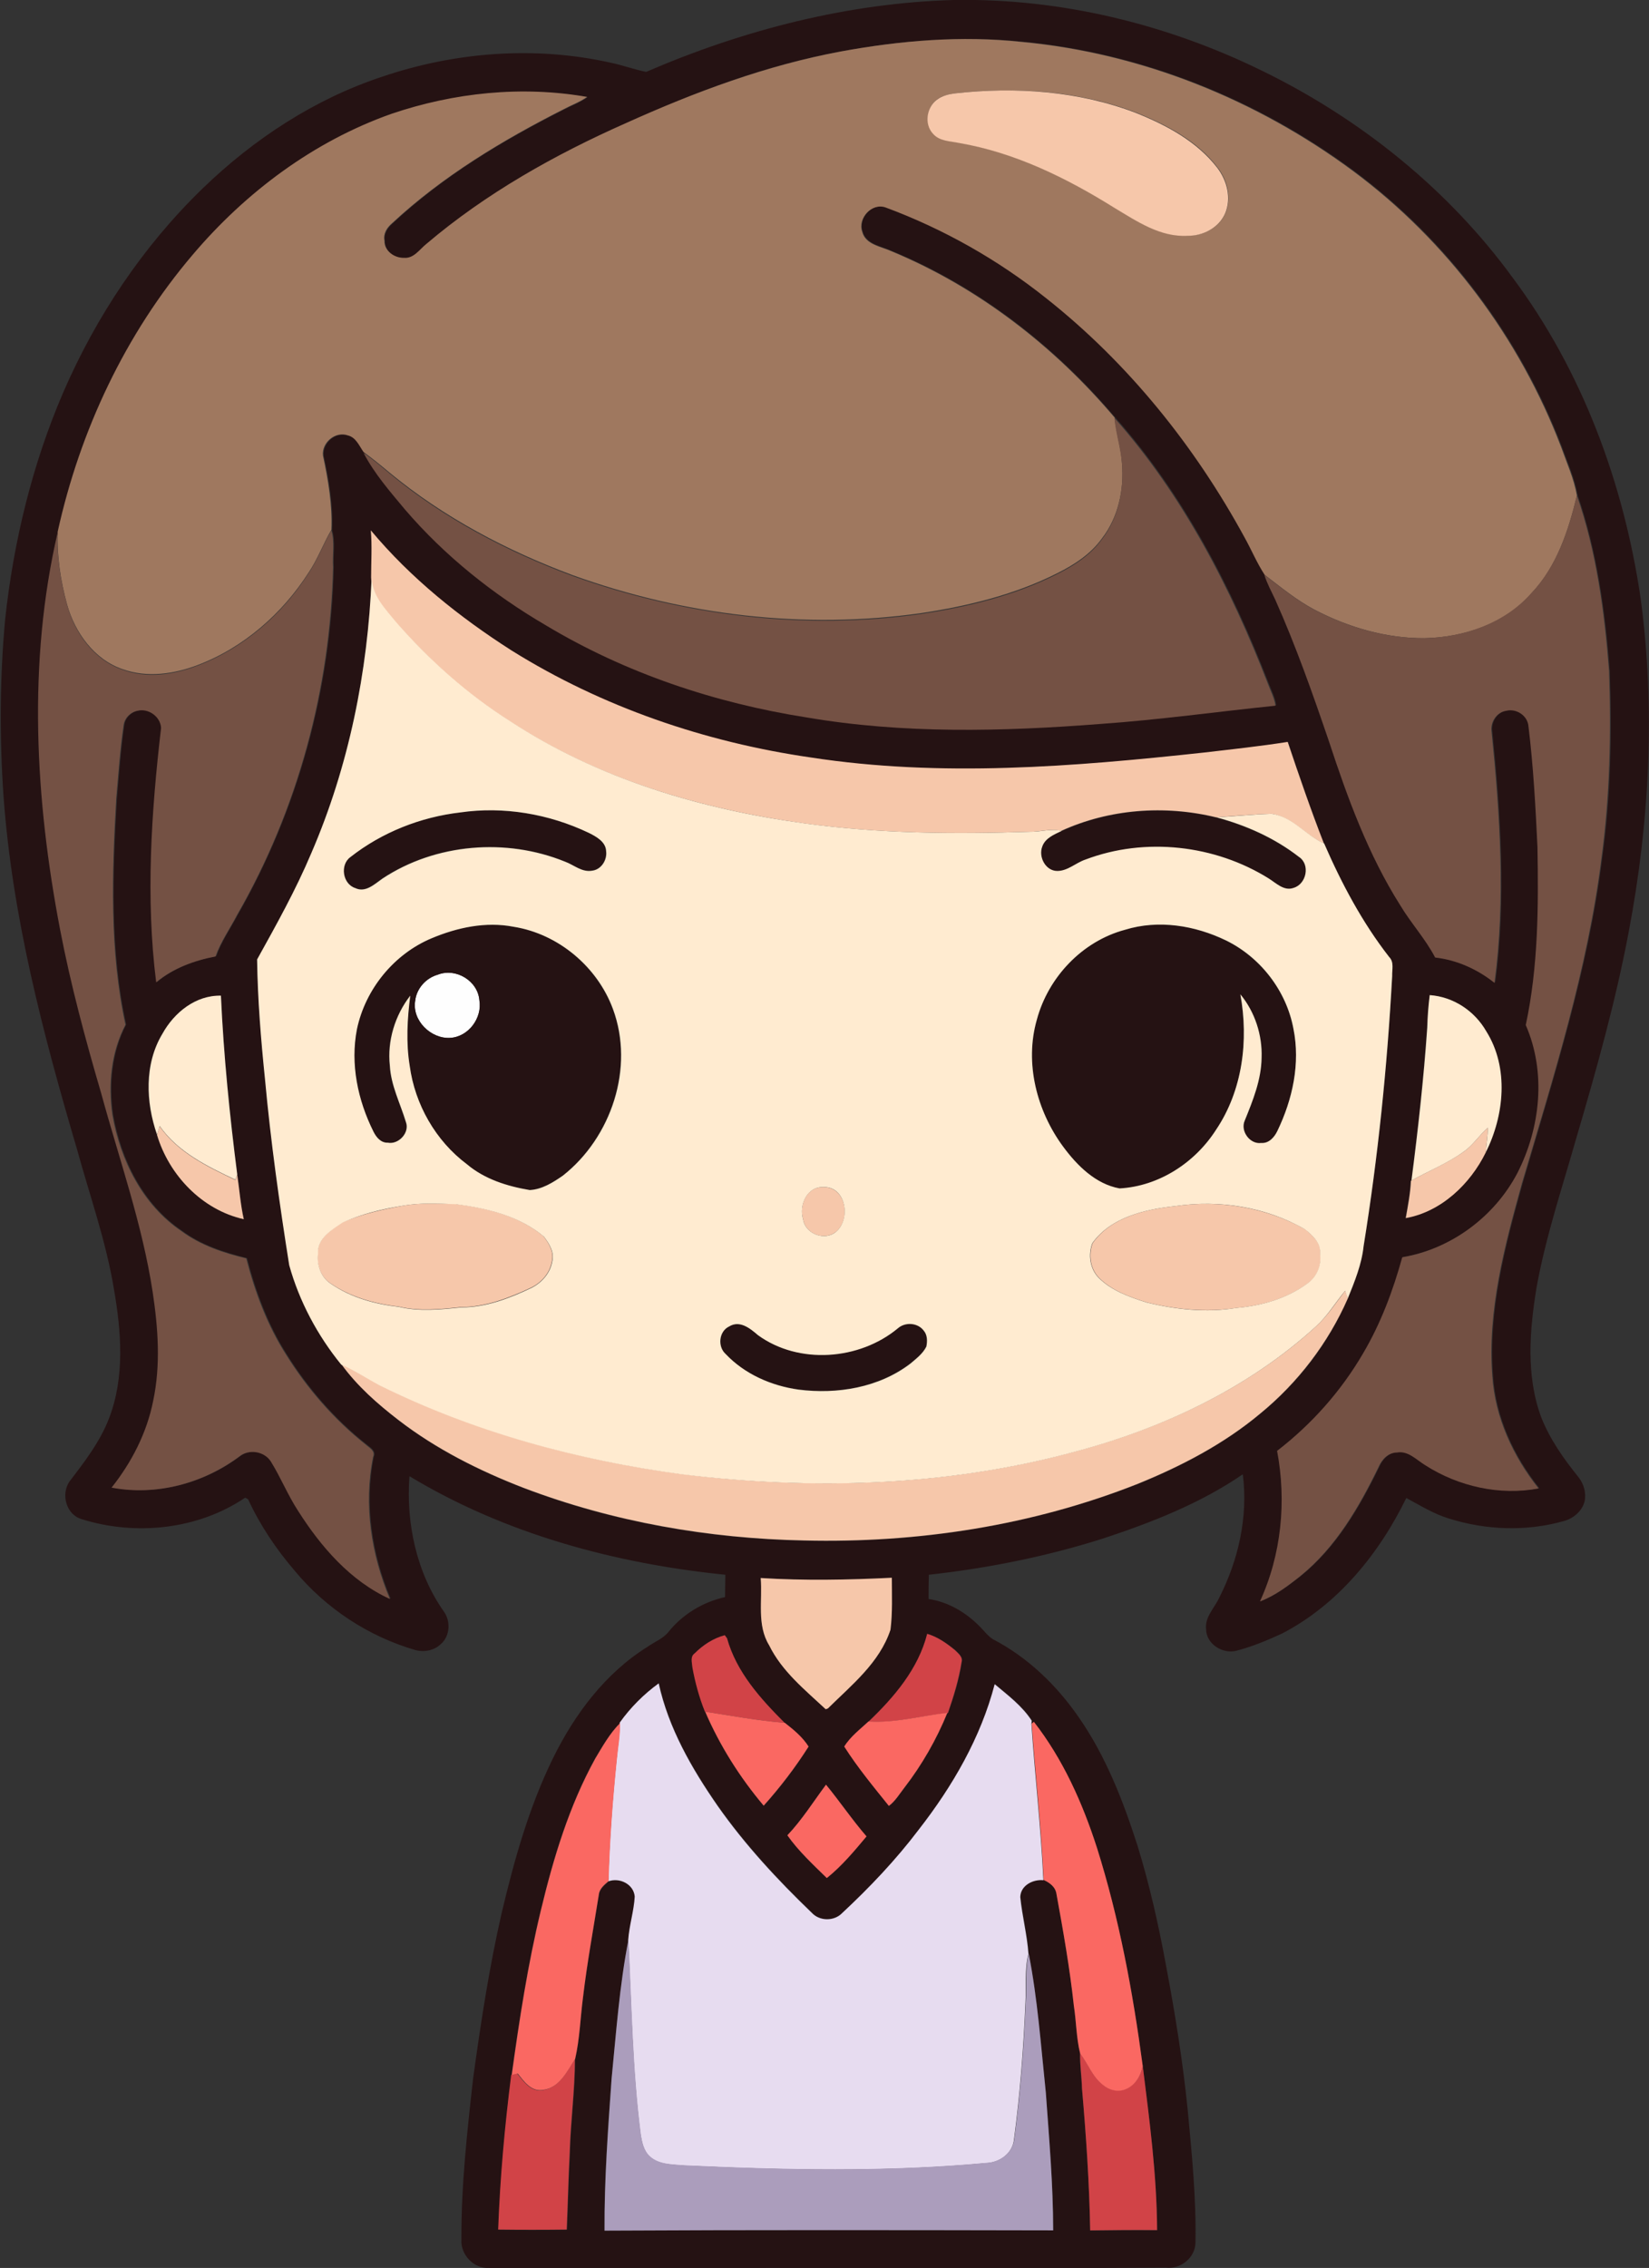 <?xml version="1.0" encoding="iso-8859-1"?>
<!-- Generator: Adobe Illustrator 19.2.0, SVG Export Plug-In . SVG Version: 6.00 Build 0)  -->
<svg version="1.1" id="Layer_1" xmlns="http://www.w3.org/2000/svg" xmlns:xlink="http://www.w3.org/1999/xlink" x="0px" y="0px"
	 viewBox="0 0 606.1 833" enable-background="new 0 0 606.1 833" xml:space="preserve">
<rect x="0" y="0" width="606.1" height="833" fill="#333333" stroke="none"/>
<path fill="#FEFEFE" d="M160.9,358c6.7-2.7,14.7,2.3,15.3,9.4c1.1,6.5-4,13.4-10.7,13.8c-7.1,0.4-14.1-6.4-12.9-13.6
	C153.1,363.1,156.6,359.2,160.9,358z"/>
<g>
	<g>
		<path fill="#251213" d="M237.5,26.4C273.2,11,311.6,1.1,350.5,0c39.2-0.7,78.3,8.8,113.4,26c36.1,17.6,68.4,43.5,92.1,76
			c25.6,34.3,40.8,75.5,47,117.6c5.5,40.8,3.3,82.5-4.4,122.9c-4.8,25.4-11.8,50.3-19.1,75.1c-5.2,18.3-11.3,36.4-14.7,55.1
			c-2.6,15.8-4,32.6,1.7,47.9c3.2,8.1,8.3,15.3,13.8,22.1c1.9,2.5,2.8,5.8,2.1,8.8c-0.9,3.6-4.2,6.3-7.7,7.2
			c-13.8,3.9-28.7,3.3-42.3-1c-5.5-1.7-10.5-4.8-15.5-7.5c-10,20.5-25.2,39.2-45.7,49.8c-5.4,2.5-11,4.8-16.7,6.3
			c-5.1,1.3-11.1-2.4-11.2-7.9c-0.5-4.5,3.1-7.8,4.8-11.5c7.1-13.9,10.7-29.8,8.7-45.4c-15.6,10.7-33.5,17.7-51.4,23.6
			c-20.8,6.6-42.3,10.9-64,13.3c-0.1,3-0.1,5.9-0.1,8.9c7.4,1.1,14,5.1,19.1,10.4c1.5,1.5,2.8,3.3,4.6,4.4
			c12.7,6.6,23.3,16.8,31.4,28.5c10,14.3,16.4,30.8,21.7,47.3c4.4,14.3,7.7,28.9,10.4,43.6c3.4,17.9,6.3,35.9,8.1,54
			c1.5,16,3.1,32,2.8,48.1c0,5.5-5.3,9.9-10.8,9.3c-64.3,0.4-128.6-0.1-193,0.2c-18.6,0-37.3,0-55.9-0.1
			c-5.6,0.3-10.5-4.9-10.1-10.5c-0.1-19.8,2.1-39.5,4.3-59.1c2.8-20.4,5.9-40.7,10.5-60.8c4.6-19.4,10-38.7,18.8-56.7
			c8-16.3,19.3-31.4,34.9-41.1c2.5-1.8,5.6-2.9,7.6-5.4c5.2-6.5,12.7-11,20.8-12.8c0-2.7,0.1-5.5,0.1-8.2
			c-40.5-4.1-81-15-116.1-36.2c-1.3,17.3,2.6,35.5,12.7,49.8c2.5,3.5,2.2,8.9-1.1,11.8c-2.4,2.4-6.1,3.1-9.3,2.3
			c-17.3-5-33-15.3-44.5-29.2c-6.8-7.9-12.7-16.7-17.1-26.2c-0.3-0.2-0.8-0.5-1.1-0.6c-17.3,11.7-40.2,14.1-60,7.9
			c-5.7-1.6-7.8-9-4.6-13.8c5.6-7.3,11.3-14.7,14.6-23.3c5.8-15.1,4.5-31.7,1.8-47.3c-2.9-17.6-8.9-34.4-13.6-51.5
			c-12.5-42.4-23.8-85.4-27-129.6c-1.5-21.6-1.4-43.5,0.6-65.1c3.1-28.6,10-57,21.4-83.4c12.1-27.9,29.3-53.6,51.2-74.8
			c18.7-18.1,41.1-32.8,65.9-41c26.8-9.1,56.1-11.4,83.9-5.2C228.7,23.9,233,25.5,237.5,26.4z M309.1,18.9
			c-27.4,5-53.6,14.8-78.8,26.4c-26.2,11.6-51.5,25.8-73.4,44.4c-2.5,2-4.6,5.4-8.2,5.1c-3.6,0.2-7.3-2.5-7.2-6.3
			c-0.5-2.6,1-4.8,2.8-6.4c18.5-17.3,40.5-30.5,63.1-41.9c2.9-1.5,5.9-2.6,8.6-4.5c-24-4.1-48.9-1.6-71.9,6.2
			c-28.6,10.1-53.6,28.8-73.1,51.8c-24.7,29.1-41.4,64.6-49.6,101.7c-11.1,47.9-8.3,98,0.9,146c3.9,20.3,9.3,40.3,15.2,60.1
			c6.6,24.2,15.2,48,18.9,72.9c2,13.2,3,26.8,0.2,40c-2.3,11.8-7.9,22.6-15.3,31.9c16.3,3.2,33.7-1.5,46.9-11.4
			c3.6-2.8,9.3-2,11.7,1.9c3.6,5.9,6.2,12.4,10,18.1c8.3,13.2,19.2,25.8,33.7,32.3c-6.9-16.3-9.7-34.7-6.2-52.1
			c1-2.3-1.4-3.5-2.8-4.7c-11.6-9.2-21.4-20.5-29.2-33c-6.9-10.8-11.4-23-14.6-35.3c-8.4-2.1-16.8-4.8-23.8-10
			c-14.3-9.6-22.5-26.1-25.4-42.7c-1.6-11.2-0.5-23,4.8-33.1c-6-27.2-5-55.4-3.4-83c0.8-9,1.4-18,2.7-26.9c0.3-2.6,2.4-4.8,5-5.4
			c4.1-1.2,8.6,2,8.8,6.3c-3.7,30.9-5.8,62.4-1.8,93.4c6.2-5.2,14-8,21.8-9.5c1.9-5.4,5.2-10.1,7.9-15.2
			c22.2-38.7,34.3-83.1,35.3-127.7c-0.3-4.5,0.7-9.2-0.6-13.6c0.4-9.2-1.2-18.4-3.1-27.3c-0.5-4.7,4.5-9.1,9.1-7.4
			c3.1,0.7,4.2,3.8,5.8,6.1c4,7.7,9.8,14.3,15.3,20.9c14.6,17,32.3,31.1,51.6,42.4c29.2,17.6,62.2,28.7,95.9,33.9
			c35.7,6.1,72.1,5.2,108.1,2.4c21.5-1.5,42.9-4.5,64.3-6.7c-0.4-2.9-1.8-5.4-2.8-8.1c-13.6-35.1-31.3-69.3-56.4-97.6
			c-22.2-26.2-50.1-47.9-82-61.1c-3.8-1.8-9.5-2.4-10.8-7.2c-1.7-4.9,3.5-10.7,8.6-8.9c21.3,7.8,41.3,19.2,59.1,33.4
			c30.1,23.8,54.6,54.2,72.9,87.9c2.5,4.5,4.5,9.3,7.3,13.6c1,3.2,2.7,6.1,4,9.1c7.7,17,13.9,34.6,19.8,52.2
			c6.8,20.7,14.4,41.4,26.1,60c4,6.6,9.3,12.4,12.9,19.3c8,1,15.5,4.3,21.8,9.3c4.1-30.7,2-61.8-1.1-92.5c-0.4-3.3,1.9-6.9,5.3-7.4
			c3.8-1.1,8,1.7,8.3,5.7c1.7,14.7,2.5,29.5,3.3,44.3c0.5,21.8,0.3,44-4.3,65.4c7.6,17.3,5.4,37.7-3.1,54.4
			c-8.4,16-24.4,27.9-42.3,30.9c-3.4,12.3-8,24.3-14.4,35.3c-8.1,13.8-18.9,26-31.6,35.8c3.4,18.5,1.6,38.1-6.3,55.3
			c5.5-2.1,10.2-5.7,14.8-9.3c13-10.5,21.6-25.3,28.8-40.1c1.2-2.8,3.6-5.3,6.8-5.3c4.2-0.7,7.2,2.8,10.4,4.7
			c12.2,7.8,27.3,11.2,41.6,8.5c-9.4-11.8-16-26-17-41.2c-1.9-24.1,4.5-47.9,10.9-70.9c11.5-39.2,24.1-78.5,29.2-119.2
			c3.2-22.8,3.6-46,2.8-69c-1.7-21.8-4.7-43.7-11.8-64.4c-1.1-6.2-3.7-11.9-5.8-17.8c-15.3-40.1-42-75.8-76.5-101.4
			c-35.4-26.2-77.9-43.3-121.8-47.4C353.3,13,330.9,14.9,309.1,18.9z M136.3,194.8c0.5,5.8,0.1,11.5,0.3,17.3
			c-1.4,34.7-8.4,69.3-22.1,101.3c-5.7,13.5-12.8,26.3-19.9,39c0.1,14.7,1.4,29.4,2.9,44c2.1,22.9,5.3,45.6,8.9,68.3
			c3.7,13.3,10.3,25.9,19.1,36.5c5.8,7.9,13.3,14.5,21,20.5c13.9,10.7,29.7,18.6,46,24.9c32.8,12.5,68,18.6,103.1,19.3
			c41.7,1,83.7-5.5,122.6-20.8c16.1-6.5,31.7-14.7,45-25.8c13.9-11.3,25.1-25.9,32.2-42.3c2.5-6.2,5.1-12.5,5.8-19.2
			c5.3-32.8,8.7-66,10.5-99.2c-0.1-2.3,0.8-5.1-1.1-7c-9.9-12.7-17.4-27-23.9-41.7c-4.8-12.3-9.1-24.7-13.3-37.3
			c-10.2,1.6-20.5,2.7-30.7,3.9c-48,5.1-96.7,9.2-144.7,1.8c-38.8-5.6-76.6-18.5-109.9-39.3C168.9,226.7,150.9,212.4,136.3,194.8z
			 M59.7,379.7c-6.8,11.1-6.2,25.1-2,37.1c4.4,14.8,16.6,27.6,31.9,31c-1.2-5.4-1.6-10.9-2.4-16.3c-2.7-21.8-5-43.8-6-65.7
			C72,365.5,64,372,59.7,379.7z M525.5,365.5c-0.5,4-0.8,8-1,12c-1.3,18.8-3.3,37.5-5.8,56.1l-0.2,0.1c-0.2,4.6-1.1,9.1-1.9,13.7
			c13-2.3,23.7-12.5,29.4-24.1c6.9-13.6,8.6-31.1,0.2-44.5C542,371.3,534.2,366.2,525.5,365.5z M279.6,579.6
			c0.7,8.2-1.5,17.3,3.1,24.7c4.7,9.6,13.2,16.4,20.8,23.5l0.8-0.3c8.8-8.6,19.1-16.8,23-28.9c0.8-6.3,0.5-12.7,0.5-19.1
			C311.7,580.3,295.6,580.5,279.6,579.6z M255.3,607.3c-1.7,1.3-0.9,3.5-0.7,5.3c1.1,5.5,2.5,11,4.6,16.2
			c5.4,12.5,12.8,24,21.5,34.5c6.1-6.8,11.6-14,16.5-21.7c-2.2-3.5-5.5-6.1-8.7-8.7c-8.9-8.9-17.8-18.7-21.2-31.1
			c-0.2-0.3-0.6-0.9-0.8-1.1C262.2,601.7,258.4,604.2,255.3,607.3z M340.8,600.1c-3.3,12.9-12.1,23.3-21.6,32.2
			c-3.1,2.9-6.8,5.6-8.8,9.2c4.8,7.7,10.7,14.7,16.4,21.8c2.4-1.8,3.9-4.4,5.7-6.7c6.4-8.4,11.8-17.7,15.8-27.5l0.2,0
			c2.1-6,4.1-12.2,5-18.6c0.6-2-1.3-3.3-2.4-4.5C348,603.6,344.6,601.2,340.8,600.1z M227.8,632.7v0.2c-3.7,3.8-6.4,8.5-9.1,13
			c-9.6,17.4-15.3,36.6-20,55.9c-4.8,19.9-7.9,40.2-10.7,60.4c-2.4,18.8-4.1,37.8-4.8,56.8c8.4,0.1,16.8,0.1,25.2,0
			c0.4-9.4,0.6-18.9,1.1-28.3c0.3-11.5,1.9-22.8,1.9-34.3c1.7-7.5,1.9-15.2,2.9-22.7c1.5-12.6,3.8-25.1,5.8-37.6
			c0.3-2.2,2.1-3.7,3.6-5c4.1-1.5,9.3,0.9,9.7,5.6c-0.3,5.4-2.1,10.6-2.4,15.9c-3.3,16.8-4.5,34-6.2,51c-1.4,18.5-2.8,37.1-2.6,55.7
			c54.9-0.3,109.9-0.2,164.9-0.1c0-16.9-1.5-33.7-2.7-50.6c-1.8-17.1-3-34.3-6.3-51.1c-0.5-7-2.3-13.8-3-20.8
			c0.1-4.3,4.7-6.6,8.5-6.2c2.2,1,4.4,2.6,4.7,5.1c2.5,13.6,4.9,27.3,6.4,41.1c0.9,5.8,0.9,11.8,2.3,17.5c-0.2,4.3,0.5,8.6,0.7,13
			c1.5,17.3,2.7,34.7,3,52.1c8.2-0.1,16.4-0.1,24.6-0.1c-0.1-20.3-2.8-40.4-5.3-60.5c-3.6-27-8.6-53.9-16.8-80
			c-5.4-16.5-12.6-32.5-23.2-46.3l-0.8,0.7l0.1-1.2c-3.5-5.4-8.8-9.3-13.6-13.4c-5.1,19.7-15.5,37.5-27.9,53.4
			c-8.4,11.1-18,21.3-28.2,30.7c-3,3-8.3,3.1-11.1-0.1c-12.6-12.1-24.6-25-34.7-39.4c-9.5-13.7-18.1-28.5-21.6-44.9
			C236.7,622.2,231.8,627.1,227.8,632.7z M289.4,674.1c4.1,5.9,9.4,10.7,14.5,15.7c5.5-4.4,10.1-10,14.6-15.3
			c-5.2-6.1-9.8-12.8-14.9-19C298.9,661.7,294.8,668.4,289.4,674.1z"/>
	</g>
	<path fill="#251213" d="M169.2,298.4c16-2.2,32.5,0.6,47.1,7.4c2.8,1.4,6.3,3.3,6.4,6.8c0.4,3.2-1.8,6.7-5.1,7.1
		c-3.8,0.7-6.7-2.1-10-3.3c-21.6-8.8-47.5-6.7-67.1,6.2c-2.9,2-6.1,5.3-10,3.5c-4.6-1.5-5.7-8.5-1.8-11.4
		C140.4,305.6,154.6,300.1,169.2,298.4z"/>
	<path fill="#251213" d="M390.1,305.3c17.7-8.1,38.1-9.6,57-5c10.8,2.9,21.4,7.6,30.3,14.5c4.3,2.8,2.8,10-1.9,11.4
		c-3.5,1.4-6.4-1.6-9.1-3.4c-19.9-12.3-45.5-15.3-67.4-7c-3.5,1.1-6.5,4.1-10.4,4.2c-4.4-0.1-7.1-5.2-5.5-9
		C384.1,307.9,387.4,306.5,390.1,305.3z"/>
	<g>
		<path fill="#251213" d="M158.7,344.6c9.4-3.9,19.9-6.3,30-4.2c16.4,2.6,30.7,14.7,36.5,30.2c8,21.5-0.6,47.2-18.4,61.2
			c-3.6,2.5-7.7,5-12.2,5.3c-8.3-1.4-16.5-4-23.1-9.5c-11.5-8.6-19-22-21-36.1c-1.4-8.5-0.9-17.3,0.2-25.8
			c-5.5,7.3-8.5,16.6-7.5,25.7c0.4,7.3,3.9,13.8,5.9,20.7c1.5,3.9-2.7,8.5-6.7,7.6c-2.5,0-4.2-2-5.2-4c-5.8-11.5-8.6-24.9-6.1-37.7
			C134.2,363.3,144.8,350.4,158.7,344.6z M160.9,358c-4.3,1.2-7.8,5-8.3,9.6c-1.2,7.3,5.8,14.1,12.9,13.6
			c6.7-0.4,11.8-7.3,10.7-13.8C175.7,360.3,167.6,355.4,160.9,358z"/>
	</g>
	<path fill="#251213" d="M413.5,341.5c12.3-3.8,25.7-1.6,37.1,4c12.7,6.2,22.2,18.5,24.8,32.4c2.6,12.7-0.3,26-5.9,37.6
		c-1.1,2.3-3.1,4.6-5.9,4.4c-4.2,0.6-7.8-4.4-6.1-8.2c3-7.4,6.1-15,6.2-23.1c0.4-8.3-2.4-16.9-7.8-23.3c3.1,16.9,0.8,35.3-8.9,49.7
		c-7.7,12.2-21,20.9-35.5,21.6c-8.8-1.6-15.5-8.4-20.7-15.3c-9.7-13.2-14.3-30.8-9.7-46.7C385.2,358.9,397.8,345.7,413.5,341.5z"/>
	<path fill="#251213" d="M268,487.2c3.9-2.4,7.7,0.7,10.5,3.1c15,10.9,37.3,9.3,51.4-2.5c2.6-2.4,7.3-2.2,9.5,0.8
		c1.4,1.6,1.4,3.9,1,5.9c-1.2,2.6-3.6,4.4-5.8,6.2c-11.6,8.9-26.9,11.5-41.2,9.6c-10-1.4-19.8-5.6-26.8-13.1
		C263.7,494.6,264.3,489,268,487.2z"/>
</g>
<g>
	<g>
		<path fill="#9F785F" d="M309.1,18.9c21.8-4,44.2-5.9,66.4-3.5c44,4.1,86.4,21.2,121.8,47.4c34.5,25.6,61.2,61.3,76.5,101.4
			c2.1,5.9,4.7,11.6,5.8,17.8c-3.1,12.9-7.4,26.1-16.7,35.9c-9.7,11.2-24.8,16.2-39.3,16.5c-14.1,0.1-28.1-4-40.5-10.5
			c-6.6-3.5-12.4-8.3-18.3-12.8c-2.8-4.3-4.8-9.1-7.3-13.6c-18.3-33.6-42.8-64.1-72.9-87.9c-17.8-14.2-37.8-25.5-59.1-33.4
			c-5.1-1.8-10.3,4-8.6,8.9c1.2,4.8,6.9,5.4,10.8,7.2c31.8,13.2,59.8,34.9,82,61.1c0.5,5.7,2.4,11.2,2.7,16.9
			c0.8,9.6-1.4,19.8-7.4,27.5c-4.1,5.7-10.1,9.6-16.3,12.7c-15.6,7.9-32.9,12.1-50.1,14.7c-43,6.1-87.2,0.8-128-13.9
			c-24.2-9-47.4-21.2-67.4-37.7c-3.1-2.6-6.3-5.2-9.6-7.6c-1.6-2.3-2.8-5.4-5.8-6.1c-4.6-1.6-9.6,2.7-9.1,7.4
			c1.9,8.9,3.5,18.2,3.1,27.3c-3,5.1-5,10.7-8.3,15.6c-9.7,15.2-24,27.7-40.9,34.1c-8.7,3.3-18.6,4.7-27.5,1.5
			c-10.4-3.5-17.5-13.4-20.4-23.6c-2.4-8.7-3.8-17.8-3.5-26.9c8.2-37.2,24.9-72.7,49.6-101.7c19.5-23,44.5-41.7,73.1-51.8
			c23-7.8,47.9-10.4,71.9-6.2c-2.7,1.9-5.8,3-8.6,4.5c-22.5,11.4-44.5,24.6-63.1,41.9c-1.9,1.6-3.3,3.8-2.8,6.4
			c-0.1,3.8,3.7,6.4,7.2,6.3c3.6,0.3,5.7-3.1,8.2-5.1c21.9-18.6,47.2-32.8,73.4-44.4C255.4,33.8,281.7,24,309.1,18.9z M351,34.3
			c-2.3,0.4-4.6,0.8-6.5,2.2c-3.8,2.8-4.7,8.9-1.5,12.5c2.3,2.8,6.2,2.7,9.5,3.4c20.6,3.5,39.7,12.9,57.3,23.9
			c8.2,4.9,16.8,10.8,26.8,10.2c5.6,0.1,11.5-2.8,13.8-8.2c2.4-5.6,0.7-12.2-2.9-16.8c-7.4-9.7-18.6-15.6-29.8-20.1
			C396.5,33.3,373.4,31.8,351,34.3z"/>
	</g>
</g>
<g>
	<path fill="#F6C7AA" d="M351,34.3c22.3-2.5,45.5-0.9,66.6,7.2c11.2,4.5,22.3,10.4,29.8,20.1c3.6,4.7,5.3,11.2,2.9,16.8
		c-2.3,5.3-8.2,8.3-13.8,8.2c-10,0.6-18.6-5.3-26.8-10.2c-17.6-11-36.7-20.4-57.3-23.9c-3.3-0.7-7.1-0.6-9.5-3.4
		c-3.3-3.6-2.3-9.7,1.5-12.5C346.4,35.1,348.8,34.6,351,34.3z"/>
	<path fill="#F6C7AA" d="M136.3,194.8c14.6,17.5,32.6,31.9,51.7,44.1c33.3,20.8,71.2,33.7,109.9,39.3c48,7.4,96.7,3.4,144.7-1.8
		c10.3-1.2,20.5-2.3,30.7-3.9c4.2,12.5,8.5,25,13.3,37.3c-6.8-3-11.6-9.8-19.3-10.9c-6.8,0.2-13.5,0.8-20.3,1.3
		c-18.9-4.6-39.3-3.1-57,5c-3.8-1-7.7,0.4-11.6,0.3c-27.7,0.9-55.5,0.7-83-3.1c-38-5.3-75.9-16.4-108.2-37.6
		c-15.7-9.8-29.5-22.4-41.8-36.3c-3.9-4.8-8.8-9.7-9-16.4C136.4,206.4,136.8,200.6,136.3,194.8z"/>
	<path fill="#F6C7AA" d="M58.7,413.7c6.7,9.6,17.5,14.8,27.8,19.7c0.2-0.5,0.5-1.4,0.7-1.9c0.8,5.4,1.2,11,2.4,16.3
		c-15.3-3.4-27.5-16.2-31.9-31C58,415.8,58.3,414.7,58.7,413.7z"/>
	<path fill="#F6C7AA" d="M538,423c3.5-2.4,5.7-6.1,8.9-8.8c-0.1,3-0.6,6-0.8,9.1c-5.7,11.6-16.4,21.8-29.4,24.1
		c0.8-4.5,1.7-9.1,1.9-13.7l0.2-0.1C525.2,430,532,427.3,538,423z"/>
	<path fill="#F6C7AA" d="M302.8,436c8.2,0,10.1,11.8,4.5,16.4c-4.1,3.5-11.3,0.9-12.1-4.5C293.6,442.6,296.5,435.7,302.8,436z"/>
	<path fill="#F6C7AA" d="M147.8,442.9c6.5-1.2,13.2-0.8,19.7-0.7c11.4,1.5,23.3,4.3,32.3,11.9c1.9,2.5,3.9,5.7,3.1,9
		c-0.7,4.4-3.8,8-7.8,9.9c-8.1,3.8-16.7,7.1-25.7,7.1c-7.6,0.8-15.4,1.6-22.9-0.2c-8.8-1-17.7-3.5-25-8.5c-3.6-2.3-5.2-6.9-4.7-11
		c-0.3-5.5,5.1-8.8,9.1-11.5C132.9,446,140.4,444.2,147.8,442.9z"/>
	<path fill="#F6C7AA" d="M431.9,443c16.3-2.4,33.4,0.4,47.8,8.5c2.8,2.3,6,5.1,5.6,9.1c0.6,4.2-1.3,8.5-4.8,10.9
		c-7.5,5.5-16.8,8.1-26,8.9c-11,1.7-22.2,0.6-32.9-2c-6.4-2-12.9-4.3-17.7-9.1c-3.2-3.3-3.9-8.5-2.3-12.7
		C408.4,447,420.9,444.2,431.9,443z"/>
	<path fill="#F6C7AA" d="M483.9,487c4.1-3.8,7.1-8.5,10.5-12.9c0.3,0.7,0.8,2.1,1,2.8c-7.2,16.4-18.4,31-32.2,42.3
		c-13.4,11.2-29,19.3-45,25.8c-38.9,15.4-80.9,21.8-122.6,20.8c-35.1-0.7-70.2-6.8-103.1-19.3c-16.3-6.3-32.1-14.2-46-24.9
		c-7.8-6-15.2-12.5-21-20.5c4.8,2.1,9.2,5,13.8,7.5c34.8,17.2,72.8,27.6,111.3,32.8c47.9,6,97.2,4.5,143.9-8.1
		C427.1,524.7,458.8,510,483.9,487z"/>
	<path fill="#F6C7AA" d="M279.6,579.6c16,1,32.1,0.7,48.2-0.1c0,6.3,0.3,12.8-0.5,19.1c-4,12.1-14.3,20.3-23,28.9l-0.8,0.3
		c-7.6-7.1-16.1-13.9-20.8-23.5C278.1,596.8,280.3,587.8,279.6,579.6z"/>
</g>
<g>
	<path fill="#745144" d="M409.6,153.5c25.1,28.3,42.8,62.5,56.4,97.6c1,2.7,2.4,5.3,2.8,8.1c-21.4,2.2-42.8,5.2-64.3,6.7
		c-36,2.8-72.4,3.7-108.1-2.4c-33.7-5.3-66.6-16.3-95.9-33.9c-19.3-11.3-37-25.4-51.6-42.4c-5.5-6.6-11.3-13.2-15.3-20.9
		c3.3,2.3,6.5,5,9.6,7.6c19.9,16.5,43.2,28.7,67.4,37.7c40.7,14.6,85,20,128,13.9c17.3-2.6,34.5-6.8,50.1-14.7
		c6.2-3.1,12.2-7,16.3-12.7c6-7.7,8.1-17.9,7.4-27.5C412,164.7,410.1,159.2,409.6,153.5z"/>
	<path fill="#745144" d="M579.6,182c7.2,20.7,10.1,42.6,11.8,64.4c0.8,23,0.3,46.1-2.8,69c-5.1,40.7-17.6,80-29.2,119.2
		c-6.4,23-12.8,46.8-10.9,70.9c1,15.1,7.6,29.4,17,41.2c-14.2,2.7-29.4-0.7-41.6-8.5c-3.3-2-6.3-5.4-10.4-4.7
		c-3.2,0-5.6,2.5-6.8,5.3c-7.2,14.8-15.8,29.6-28.8,40.1c-4.5,3.6-9.3,7.2-14.8,9.3c7.9-17.2,9.8-36.8,6.3-55.3
		c12.7-9.8,23.5-21.9,31.6-35.8c6.5-11,11-23,14.4-35.3c17.9-3,33.9-14.9,42.3-30.9c8.5-16.6,10.7-37,3.1-54.4
		c4.6-21.4,4.7-43.6,4.3-65.4c-0.7-14.8-1.5-29.6-3.3-44.3c-0.3-4-4.5-6.7-8.3-5.7c-3.4,0.5-5.7,4.1-5.3,7.4
		c3.1,30.7,5.2,61.8,1.1,92.5c-6.3-5-13.8-8.4-21.8-9.3c-3.6-6.9-8.9-12.6-12.9-19.3c-11.7-18.5-19.3-39.3-26.1-60
		c-6-17.6-12.2-35.2-19.8-52.2c-1.4-3-3-5.9-4-9.1c5.9,4.5,11.7,9.3,18.3,12.8c12.4,6.5,26.4,10.6,40.5,10.5
		c14.5-0.3,29.5-5.4,39.3-16.5C572.2,208.1,576.5,194.9,579.6,182z"/>
	<path fill="#745144" d="M22.1,341.5c-9.2-48-12-98.1-0.9-146c-0.4,9,1.1,18.1,3.5,26.9c2.9,10.3,10,20.1,20.4,23.6
		c8.9,3.3,18.8,1.8,27.5-1.5c16.9-6.4,31.3-18.9,40.9-34.1c3.3-4.9,5.3-10.5,8.3-15.6c1.3,4.4,0.3,9.1,0.6,13.6
		c-1,44.6-13,89-35.3,127.7c-2.6,5-6,9.8-7.9,15.2c-7.8,1.5-15.6,4.3-21.8,9.5c-3.9-31-1.8-62.5,1.8-93.4c-0.2-4.2-4.7-7.4-8.8-6.3
		c-2.5,0.5-4.7,2.7-5,5.4c-1.3,8.9-1.9,17.9-2.7,26.9c-1.6,27.6-2.5,55.8,3.4,83c-5.3,10.1-6.4,21.9-4.8,33.1
		c2.9,16.6,11.1,33.1,25.4,42.7c7,5.2,15.4,8,23.8,10c3.2,12.4,7.7,24.5,14.6,35.3c7.8,12.5,17.6,23.8,29.2,33
		c1.4,1.3,3.8,2.4,2.8,4.7c-3.5,17.5-0.7,35.8,6.2,52.1c-14.5-6.6-25.3-19.1-33.7-32.3c-3.8-5.8-6.4-12.3-10-18.1
		c-2.4-3.9-8.2-4.8-11.7-1.9c-13.3,9.9-30.6,14.5-46.9,11.4c7.4-9.3,13-20.2,15.3-31.9c2.8-13.2,1.8-26.8-0.2-40
		c-3.8-24.9-12.3-48.7-18.9-72.9C31.4,381.8,26,361.8,22.1,341.5z"/>
</g>
<g>
	<g>
		<path fill="#FFEBD0" d="M136.6,212.1c0.2,6.7,5,11.5,9,16.4c12.2,13.9,26.1,26.4,41.8,36.3c32.3,21.2,70.2,32.4,108.2,37.6
			c27.5,3.8,55.4,4,83,3.1c3.9,0.1,7.8-1.3,11.6-0.3c-2.7,1.3-6,2.6-7.1,5.7c-1.5,3.8,1.2,9,5.5,9c3.9,0,6.8-3,10.4-4.2
			c21.9-8.3,47.6-5.4,67.4,7c2.7,1.7,5.6,4.7,9.1,3.4c4.7-1.4,6.2-8.6,1.9-11.4c-8.9-6.9-19.4-11.6-30.3-14.5
			c6.8-0.4,13.5-1.1,20.3-1.3c7.7,1,12.5,7.9,19.3,10.9c6.4,14.7,14,29,23.9,41.7c1.9,1.9,1,4.7,1.1,7c-1.8,33.2-5.2,66.4-10.5,99.2
			c-0.7,6.7-3.3,13-5.8,19.2c-0.3-0.7-0.8-2.1-1-2.8c-3.5,4.3-6.4,9.1-10.5,12.9c-25.1,23-56.8,37.8-89.5,46.4
			c-46.8,12.6-96,14-143.9,8.1c-38.4-5.2-76.4-15.5-111.3-32.8c-4.6-2.5-9-5.4-13.8-7.5c-8.7-10.7-15.4-23.2-19.1-36.5
			c-3.6-22.7-6.8-45.4-8.9-68.3c-1.5-14.6-2.7-29.3-2.9-44c7.1-12.8,14.2-25.5,19.9-39C128.2,281.5,135.2,246.8,136.6,212.1z
			 M169.2,298.4c-14.6,1.7-28.8,7.3-40.4,16.4c-3.9,2.8-2.9,9.9,1.8,11.4c3.8,1.8,7.1-1.5,10-3.5c19.5-12.9,45.5-15,67.1-6.2
			c3.3,1.2,6.2,4,10,3.3c3.3-0.4,5.5-3.9,5.1-7.1c-0.1-3.5-3.6-5.4-6.4-6.8C201.7,298.9,185.1,296.1,169.2,298.4z M158.7,344.6
			c-13.9,5.8-24.4,18.7-27.5,33.4c-2.5,12.8,0.3,26.1,6.1,37.7c1,2,2.7,4.1,5.2,4c4,0.8,8.2-3.7,6.7-7.6c-2.1-6.9-5.5-13.4-5.9-20.7
			c-1-9.1,1.9-18.5,7.5-25.7c-1.1,8.5-1.6,17.3-0.2,25.8c1.9,14.1,9.5,27.5,21,36.1c6.5,5.5,14.8,8.1,23.1,9.5
			c4.5-0.2,8.6-2.8,12.2-5.3c17.8-14,26.4-39.6,18.4-61.2c-5.7-15.5-20.1-27.6-36.5-30.2C178.5,338.4,168,340.7,158.7,344.6z
			 M413.5,341.5c-15.7,4.2-28.2,17.4-32.4,33c-4.6,16,0,33.6,9.7,46.7c5.1,6.9,11.9,13.7,20.7,15.3c14.5-0.8,27.8-9.5,35.5-21.6
			c9.7-14.4,12-32.8,8.9-49.7c5.3,6.4,8.1,14.9,7.8,23.3c-0.1,8.1-3.2,15.7-6.2,23.1c-1.7,3.8,1.9,8.8,6.1,8.2
			c2.8,0.2,4.8-2.1,5.9-4.4c5.6-11.6,8.5-24.8,5.9-37.6c-2.6-13.9-12.1-26.2-24.8-32.4C439.2,339.9,425.8,337.7,413.5,341.5z
			 M302.8,436c-6.2-0.3-9.2,6.6-7.6,11.9c0.8,5.4,8.1,8,12.1,4.5C312.8,447.8,311,435.9,302.8,436z M147.8,442.9
			c-7.5,1.2-14.9,3-21.8,6.1c-4,2.7-9.5,5.9-9.1,11.5c-0.5,4.2,1.1,8.7,4.7,11c7.4,5.1,16.2,7.5,25,8.5c7.5,1.8,15.3,1,22.9,0.2
			c9.1,0,17.7-3.3,25.7-7.1c3.9-1.9,7.1-5.5,7.8-9.9c0.8-3.4-1.2-6.5-3.1-9c-9-7.6-20.9-10.4-32.3-11.9
			C161,442.1,154.3,441.7,147.8,442.9z M431.9,443c-11,1.2-23.5,4-30.4,13.6c-1.6,4.2-0.9,9.4,2.3,12.7c4.8,4.8,11.4,7.1,17.7,9.1
			c10.7,2.6,21.9,3.8,32.9,2c9.2-0.8,18.5-3.4,26-8.9c3.5-2.4,5.4-6.7,4.8-10.9c0.4-4-2.8-6.9-5.6-9.1
			C465.3,443.3,448.2,440.6,431.9,443z M268,487.2c-3.8,1.8-4.3,7.4-1.3,10.1c7,7.4,16.8,11.7,26.8,13.1c14.2,1.8,29.6-0.7,41.2-9.6
			c2.1-1.8,4.5-3.6,5.8-6.2c0.4-2,0.4-4.3-1-5.9c-2.2-2.9-6.8-3.2-9.5-0.8c-14.1,11.7-36.4,13.4-51.4,2.5
			C275.7,487.9,271.9,484.8,268,487.2z"/>
	</g>
	<path fill="#FFEBD0" d="M59.7,379.7c4.3-7.8,12.2-14.2,21.5-14c1,22,3.2,43.9,6,65.7c-0.2,0.5-0.5,1.4-0.7,1.9
		c-10.3-4.9-21.1-10.1-27.8-19.7c-0.3,1-0.7,2.1-1,3.1C53.6,404.9,53,390.8,59.7,379.7z"/>
	<path fill="#FFEBD0" d="M525.5,365.5c8.7,0.6,16.5,5.8,20.8,13.3c8.4,13.4,6.6,30.9-0.2,44.5c0.2-3,0.7-6,0.8-9.1
		c-3.2,2.7-5.4,6.4-8.9,8.8c-5.9,4.3-12.8,7-19.2,10.6c2.4-18.6,4.5-37.4,5.8-56.1C524.7,373.5,525,369.5,525.5,365.5z"/>
</g>
<g>
	<path fill="#D14347" d="M255.3,607.3c3.1-3.1,6.9-5.6,11.1-6.7c0.2,0.3,0.6,0.9,0.8,1.1c3.5,12.5,12.3,22.2,21.2,31.1
		c-9.8-0.8-19.5-2.6-29.3-4.1c-2.1-5.2-3.6-10.7-4.6-16.2C254.4,610.8,253.6,608.5,255.3,607.3z"/>
	<path fill="#D14347" d="M340.8,600.1c3.8,1.1,7.2,3.5,10.2,6c1.2,1.2,3,2.5,2.4,4.5c-1,6.3-2.9,12.5-5,18.6l-0.2,0
		c-9.6,1-19.2,3.7-29,3.2C328.7,623.3,337.5,613,340.8,600.1z"/>
	<path fill="#D14347" d="M397,754.1c2.9,3.8,4.5,8.6,8.4,11.6c2.1,1.9,5.3,2.7,8,1.7c3.7-1.3,6.1-5.1,6.6-8.8
		c2.5,20.1,5.2,40.3,5.3,60.5c-8.2-0.1-16.4,0-24.6,0.1c-0.3-17.4-1.5-34.8-3-52.1C397.6,762.7,396.9,758.4,397,754.1z"/>
	<path fill="#D14347" d="M199.5,767.7c6-0.8,8.9-6.9,11.8-11.4c0,11.5-1.6,22.9-1.9,34.3c-0.5,9.4-0.7,18.9-1.1,28.3
		c-8.4,0.1-16.8,0.1-25.2,0c0.7-19,2.4-37.9,4.8-56.8c0.7-0.2,1.5-0.4,2.2-0.5C192.5,764.6,195.2,768.5,199.5,767.7z"/>
</g>
<g>
	<path fill="#E7DCF0" d="M227.8,632.7c3.9-5.5,8.8-10.4,14.3-14.4c3.6,16.4,12.1,31.2,21.6,44.9c10.1,14.4,22.1,27.3,34.7,39.4
		c2.9,3.1,8.2,3.1,11.1,0.1c10.2-9.5,19.8-19.6,28.2-30.7c12.4-15.9,22.8-33.8,27.9-53.4c4.9,4.1,10.1,8,13.6,13.4l-0.1,1.2
		c1.3,19.1,3.5,38.2,4.4,57.4c-3.8-0.4-8.4,1.9-8.5,6.2c0.7,7,2.5,13.8,3,20.8c-1.5,5.9-0.7,12.1-1.1,18.1
		c-0.7,16.8-2,33.5-4.2,50.1c-0.5,5.1-5.2,8.5-10.2,8.7c-36.9,3.4-74.1,2.6-111.1,0.9c-4.3-0.4-9.1-0.2-12.5-3.2
		c-2.4-2.1-3-5.5-3.5-8.5c-3-23.6-3.3-47.4-4.5-71.2c0.4-5.4,2.1-10.6,2.4-15.9c-0.4-4.6-5.6-7.1-9.7-5.6c0.4-14.8,1.5-29.6,3-44.4
		c0.4-4.5,1.2-9,1.2-13.6V632.7z"/>
</g>
<g>
	<path fill="#FA6862" d="M259.2,628.7c9.7,1.5,19.5,3.3,29.3,4.1c3.2,2.5,6.5,5.2,8.7,8.7c-4.9,7.7-10.4,14.9-16.5,21.7
		C271.9,652.8,264.6,641.2,259.2,628.7z"/>
	<path fill="#FA6862" d="M319.2,632.3c9.8,0.6,19.3-2.1,29-3.2c-4,9.8-9.3,19.1-15.8,27.5c-1.8,2.3-3.3,4.9-5.7,6.7
		c-5.7-7.1-11.5-14.1-16.4-21.8C312.5,637.9,316.2,635.1,319.2,632.3z"/>
	<path fill="#FA6862" d="M379.2,633.1l0.8-0.7c10.7,13.7,17.9,29.8,23.2,46.3c8.2,26,13.2,53,16.8,80c-0.6,3.8-2.9,7.5-6.6,8.8
		c-2.7,1-5.8,0.2-8-1.7c-3.9-3-5.5-7.8-8.4-11.6c-1.4-5.7-1.4-11.7-2.3-17.5c-1.5-13.8-3.9-27.4-6.4-41.1c-0.4-2.6-2.5-4.1-4.7-5.1
		C382.7,671.3,380.6,652.2,379.2,633.1z"/>
	<path fill="#FA6862" d="M218.8,645.9c2.7-4.5,5.3-9.2,9.1-13c0.1,4.6-0.8,9.1-1.2,13.6c-1.5,14.8-2.6,29.5-3,44.4
		c-1.6,1.4-3.4,2.8-3.6,5c-2,12.5-4.3,25-5.8,37.6c-1,7.6-1.2,15.3-2.9,22.7c-2.9,4.5-5.8,10.7-11.8,11.4c-4.3,0.8-7-3.1-9.3-6
		c-0.7,0.2-1.5,0.3-2.2,0.5c2.8-20.3,5.9-40.5,10.7-60.4C203.4,682.5,209.2,663.3,218.8,645.9z"/>
	<path fill="#FA6862" d="M289.4,674.1c5.4-5.7,9.6-12.4,14.2-18.6c5.1,6.2,9.6,12.9,14.9,19c-4.5,5.4-9.1,10.9-14.6,15.3
		C298.8,684.8,293.5,679.9,289.4,674.1z"/>
</g>
<g>
	<path fill="#AB9DBC" d="M224.8,763.4c1.7-17,2.9-34.2,6.2-51c1.2,23.7,1.5,47.6,4.5,71.2c0.4,3,1.1,6.4,3.5,8.5
		c3.4,3,8.3,2.8,12.5,3.2c37,1.7,74.2,2.5,111.1-0.9c4.9-0.2,9.6-3.6,10.2-8.7c2.2-16.6,3.5-33.4,4.2-50.1
		c0.5-6.1-0.3-12.2,1.1-18.1c3.3,16.8,4.5,34,6.3,51.1c1.2,16.8,2.7,33.7,2.7,50.6c-54.9-0.1-109.9-0.2-164.9,0.1
		C222.1,800.5,223.5,781.9,224.8,763.4z"/>
</g>
</svg>
